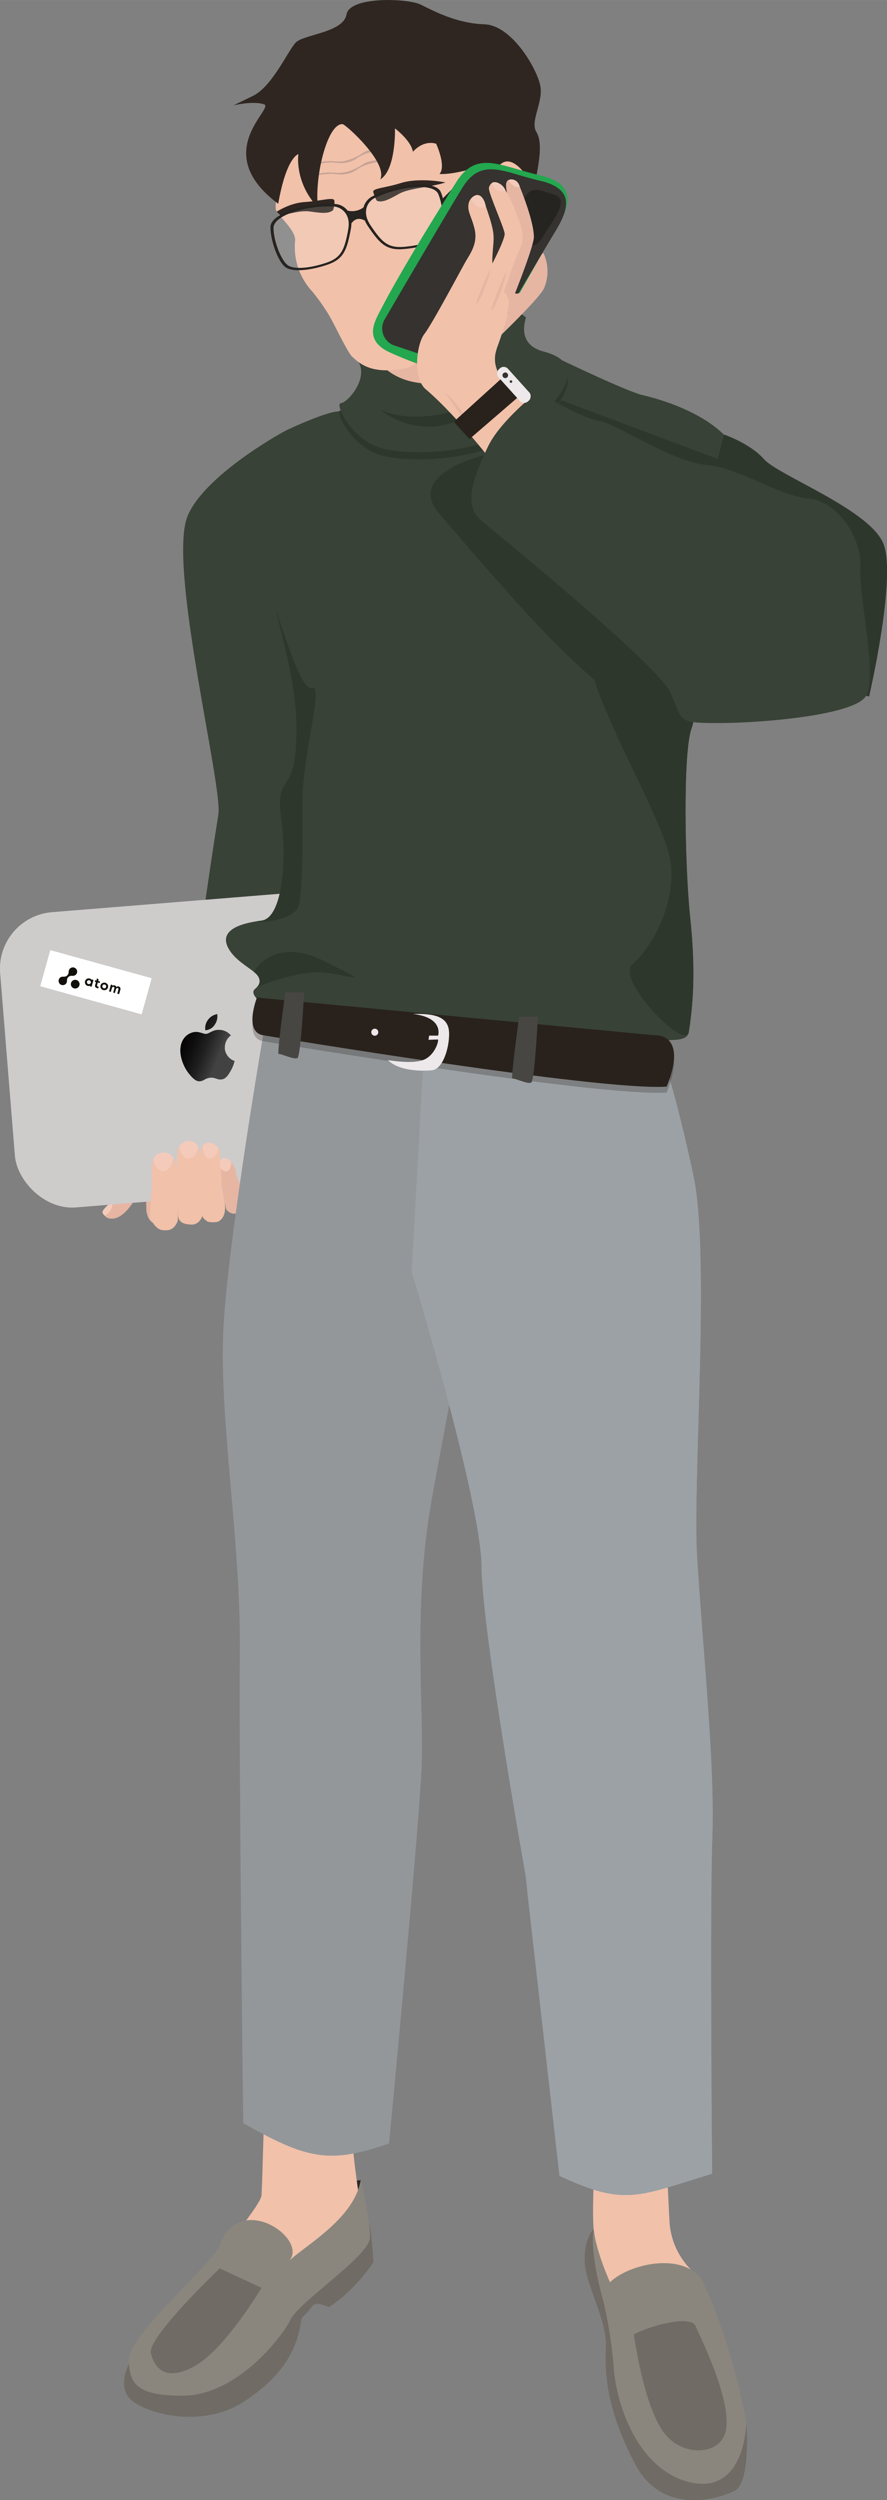 <?xml version="1.0" encoding="UTF-8"?> <svg xmlns="http://www.w3.org/2000/svg" xmlns:xlink="http://www.w3.org/1999/xlink" width="149.78mm" height="421.87mm" viewBox="0 0 424.58 1195.85"><rect x="0" y="0" width="424.58" height="1195.85" fill="#808080" stroke="none"/> <defs> <style> .cls-1 { fill: none; } .cls-2 { fill: #384236; } .cls-3 { fill: #e6b6a3; } .cls-4 { fill: #f4cbba; } .cls-5 { fill: #d7a795; } .cls-6 { fill: #cecbcb; } .cls-7 { fill: url(#linear-gradient); } .cls-8 { fill: #fff; } .cls-9 { fill: #12100b; } .cls-10 { fill: #f1c1aa; } .cls-11 { fill: #2e372c; } .cls-12 { fill: #2b2825; } .cls-13 { fill: #706b65; } .cls-14 { fill: #8a867d; } .cls-15 { fill: #93979a; } .cls-16 { fill: #9ba1a5; } .cls-17, .cls-18 { fill: #29221c; } .cls-17 { opacity: 0.26; } .cls-19 { fill: #474643; } .cls-20 { fill: #ede9eb; } .cls-21 { fill: #c6a395; } .cls-22 { fill: #2f2621; } .cls-23 { clip-path: url(#clip-path); } .cls-24 { fill: #262320; } .cls-25 { fill: #f7f6f7; opacity: 0.14; } .cls-26 { fill: #23a74f; } .cls-27 { fill: #35322f; } .cls-28 { fill: #252420; } </style> <linearGradient id="linear-gradient" x1="-318.98" y1="300.96" x2="-345.69" y2="298.35" gradientTransform="translate(493.16 298.61) rotate(15.49)" gradientUnits="userSpaceOnUse"> <stop offset="0" stop-color="#424242"></stop> <stop offset="0.06" stop-color="#393939"></stop> <stop offset="0.28" stop-color="#202020"></stop> <stop offset="0.5" stop-color="#0e0e0e"></stop> <stop offset="0.73" stop-color="#030303"></stop> <stop offset="1"></stop> </linearGradient> <clipPath id="clip-path"> <path class="cls-1" d="M135.09,81.26S130.63,98,132.33,101s11,7.63,8.93,14.06c-2.87,8.74.2,13.63,6.52,20.56,3.45,4.22,7.43,11.48,9.64,15.05,2.65,4.27,9,18.28,11.47,20.24s18.13,3.59,27.15,0,37.5-37.27,38.79-41.11S236.45,95,236.45,95s-19-59.87-47.66-57.52S128,68,135.09,81.26Z"></path> </clipPath> </defs> <g id="Слой_2" data-name="Слой 2"> <g id="Layer_1" data-name="Layer 1"> <g> <path class="cls-2" d="M178.21,187.37s-12.05,9.12-17.16,9.51-20.29,7.1-24.22,9.06-39.21,22-47,40.8c-9.76,23.49,16.87,129.19,14.7,142.8-11,69.21-20.64,152-20.64,152s34.92,23.06,50.91,8.33c36.53-33.66,83.14-125.6,87-150.28C232.29,333.12,183.57,215.67,178.21,187.37Z"></path> <g> <g> <g> <path class="cls-3" d="M65,572.8s-5.18,10.36-11.7,10.08c-3.83,0-5-3.27,0-8.09S59.56,568.47,65,572.8Z"></path> <path class="cls-4" d="M53.25,574.79s2.33,2.73-3,6.79C48,579.62,48.89,579.1,53.25,574.79Z"></path> </g> <path class="cls-3" d="M73.12,584.84s-2.94-1.44-3.09-6.77.15-6.16.15-6.16l5.33,1.6Z"></path> <path class="cls-5" d="M117.55,575.77c0-.23,1-4,1.48-7s-5,0-5,0Z"></path> </g> <g> <g> <rect class="cls-6" x="3.3" y="430.44" width="193.59" height="141.69" rx="27.09" transform="translate(-40.07 9.7) rotate(-4.62)"></rect> <path class="cls-7" d="M107.59,501.46a6.94,6.94,0,0,0,4.7,6,16.94,16.94,0,0,1-1.8,4.62c-1.15,2-2.35,4-4.48,4.23s-2.87-1-5.26-.83-3,1.46-5,1.7-3.79-1.77-5.26-3.56c-3-3.67-5.62-10.59-3.25-15.6a7.67,7.67,0,0,1,6.15-4.44c2-.2,4,1,5.27.94s3.42-2,5.87-1.92a7.32,7.32,0,0,1,6,2.64,7.1,7.1,0,0,0-2.89,6.23m-4.88-11.31a6.87,6.87,0,0,0,1.22-5.12,7,7,0,0,0-4.41,2.74,6.57,6.57,0,0,0-1.27,5,5.78,5.78,0,0,0,4.46-2.59"></path> </g> <g> <rect class="cls-8" x="20.72" y="460.84" width="50.36" height="17.92" transform="translate(127.17 4.81) rotate(15.49)"></rect> <g> <path class="cls-9" d="M35.43,472.73A2.08,2.08,0,1,0,34,470.18,2.07,2.07,0,0,0,35.43,472.73Z"></path> <path class="cls-9" d="M34.58,466.75a2.18,2.18,0,0,0-2.52,2c0,.18,0,.36,0,.55a2,2,0,0,1-.66,1.38,2,2,0,0,1-1.44.51,2,2,0,0,1-1.39-.65,2,2,0,0,1-.51-1.45,1.94,1.94,0,0,1,.16-.75,1.88,1.88,0,0,1,.44-.64,2,2,0,0,1,.64-.42,2.18,2.18,0,0,1,.76-.14,3.41,3.41,0,0,0,1.42-.13,2.21,2.21,0,0,0,1.36-1.87c0-.23,0-.47.07-.7a2,2,0,0,1,3.17-1.35,2,2,0,0,1,.79,1.13,2,2,0,0,1-1.11,2.33A2.38,2.38,0,0,1,34.58,466.75Z"></path> <path class="cls-9" d="M46.52,471.63a.46.46,0,0,1-.05-.2.44.44,0,0,1,0-.2l.36-1.28.88.25.2-.72-.91-.25.21-.73-.76-.59-.3,1.09-.61-.17-.2.71.6.17-.39,1.39a1.12,1.12,0,0,0-.07.48,1.23,1.23,0,0,0,.14.46,1.13,1.13,0,0,0,.33.36,1.16,1.16,0,0,0,.44.19l.63.17.22-.79-.41-.11a.52.52,0,0,1-.19-.08A.67.67,0,0,1,46.52,471.63Z"></path> <path class="cls-9" d="M51.24,470.55a2,2,0,0,0-.84-.48,2,2,0,0,0-1,0,1.72,1.72,0,0,0-.81.45,1.82,1.82,0,0,0-.47.82,1.87,1.87,0,0,0,0,.94,1.67,1.67,0,0,0,.47.8,1.8,1.8,0,0,0,.84.47,1.88,1.88,0,0,0,1,0,1.68,1.68,0,0,0,.8-.45,1.9,1.9,0,0,0,.48-.82,1.8,1.8,0,0,0,0-.95A1.6,1.6,0,0,0,51.24,470.55Zm-.87,2.07a.92.92,0,0,1-.69.08,1,1,0,0,1-.56-.43,1.1,1.1,0,0,1-.11-.35,1.17,1.17,0,0,1,0-.37.84.84,0,0,1,.16-.33.93.93,0,0,1,.27-.25.94.94,0,0,1,.7-.07.88.88,0,0,1,.66.77.92.92,0,0,1,0,.37,1,1,0,0,1-.15.33,1,1,0,0,1-.27.24Z"></path> <path class="cls-9" d="M57.56,472.44a1,1,0,0,0-.3-.38,1.08,1.08,0,0,0-.43-.21,1.3,1.3,0,0,0-1.16.24,1.05,1.05,0,0,0-.28-.49,1.2,1.2,0,0,0-.53-.29,1.22,1.22,0,0,0-.57,0,1.34,1.34,0,0,0-.53.23l.11-.4-.78-.22-.91,3.27.88.25.49-1.77a1,1,0,0,1,.33-.55.59.59,0,0,1,.26-.1.5.5,0,0,1,.27,0,.34.34,0,0,1,.19.09.38.38,0,0,1,.12.17.87.87,0,0,1,0,.53l-.53,1.91L55,475l.49-1.77a1,1,0,0,1,.33-.55.71.71,0,0,1,.25-.11.63.63,0,0,1,.27,0,.34.34,0,0,1,.19.09.37.37,0,0,1,.13.17.87.87,0,0,1,0,.53l-.53,1.91.89.24.57-2.05A1.47,1.47,0,0,0,57.56,472.44Z"></path> <path class="cls-9" d="M44,468.4l-.09.3a1.63,1.63,0,0,0-1-.67,1.77,1.77,0,0,0-.94,0,1.65,1.65,0,0,0-.79.45,1.86,1.86,0,0,0-.46.82,1.8,1.8,0,0,0,0,1,1.64,1.64,0,0,0,.44.79,1.78,1.78,0,0,0,.82.47,1.6,1.6,0,0,0,1.16-.09l-.08.29.78.22.91-3.27-.79-.22Zm-1,2.19a1,1,0,0,1-.7.08.92.92,0,0,1-.65-1.15,1,1,0,0,1,.43-.57,1,1,0,0,1,.71-.08,1,1,0,0,1,.57.44.8.8,0,0,1,.11.34.77.77,0,0,1,0,.37.84.84,0,0,1-.16.33.81.81,0,0,1-.28.24Z"></path> </g> </g> </g> <g> <path class="cls-10" d="M71.54,582.26s.92-10.42,1.13-14.41S72,555.08,74.3,553.14s7.46-3.78,9.81,3.47c1,3,1.22,26.77.92,27.49s-1.64,4.08-4.8,4.29S75.12,588.69,71.54,582.26Z"></path> <path class="cls-10" d="M84.52,559.19s.27-7.38.64-9.52,6.51-7.77,10.29,0c.51,1.53.92,11.64.61,14.5s1.53,11.55,1.23,15.33-2.76,6.33-5.62,6.23-6.5-.61-6.51-4.9S84.52,559.19,84.52,559.19Z"></path> <path class="cls-3" d="M108.22,578.27a4.56,4.56,0,0,0,5.52,1.94c3.78-1.22,4.49-5.1,3.27-8.58s-4.05-8.89-4.12-11.13-2.73-6.34-4.67-6.34-4.39.72-4.29,1.74-.09,5.72,1,7.76S107.4,574.7,108.22,578.27Z"></path> <path class="cls-4" d="M73.43,554.48s1.15,5.95,4.92,5.73,4.51-6.3,4.51-6.3C82.86,552,75.78,548.85,73.43,554.48Z"></path> <path class="cls-4" d="M85.64,548.61s1.5,5.79,4.6,5.55,4.37-3.57,4.63-5.55C92.78,544.45,87.72,545,85.64,548.61Z"></path> <path class="cls-4" d="M110.5,555.54c.42.23.13,4.36-2.08,4.68s-4.45-3.07-4.45-3.07C103.6,555.76,107.3,551.88,110.5,555.54Z"></path> <path class="cls-10" d="M99.54,584.4s4.08.72,5.61-.51,3-3.17,2.46-8.27-1.45-3.88-1.55-9.91-1.21-9.61-.8-12.47a5.55,5.55,0,0,0-4.7-6.54c-3.58-.51-5,2.15-4.47,10.53s-.69,3.22.46,13.26S94.63,581.23,99.54,584.4Z"></path> <path class="cls-4" d="M97,548.2s.36,6,3.47,6,4.1-4.79,4.1-4.79C104,547.61,99,544.63,97,548.2Z"></path> </g> </g> <path class="cls-11" d="M416,333.19s13.1-56.32,7-72.79-50.28-32.88-57.22-40.71-19.48-11.94-19.48-11.94l-23.61,96.86Z"></path> <path class="cls-11" d="M251.73,151.93s-4.13-4.41-8.45-1.42S244,156.64,251.73,151.93Z"></path> <path class="cls-11" d="M172.66,162.55s15.76-3,16,2.89-7.87,14.33-11.85,10S172.66,162.55,172.66,162.55Z"></path> <path class="cls-3" d="M247.53,90.55S236.1,139.44,250,166.62s-65.67,25-69.89,18.52,8.68-82.94,8.68-82.94Z"></path> <g> <path class="cls-12" d="M172.69,1042.8l-5.35.59,4.07,4.19A12.91,12.91,0,0,0,172.69,1042.8Z"></path> <path class="cls-10" d="M110,1072.08s14.86-18.11,15.18-22,1.44-46.66,1.44-46.66l43.79,9-1.2,17.11c-.1,1.55,2.68,22.48,3.2,23.94,1,2.71,0,0,.33,1.44.49,2.14-2.55,15.8-2.55,15.8S142.05,1097.65,110,1072.08Z"></path> <path class="cls-13" d="M61.7,1130.89s-5.31,9.28,0,15.92,33.61,15.92,55.28,1.77,26-28.81,27.33-39.76c6.93-6.25,4-8.71,13.18-5.36,13-8.27,21.23-21.45,21.23-21.45s-1-18.57-2.53-19.12S72.48,1148.93,61.7,1130.89Z"></path> <path class="cls-14" d="M172.66,1042.83s.06,0,.07,0c.44,1.86,4.39,18.9,4.39,27.25,0,8.85-33.61,30.52-38,39.36s-26,36.44-51.7,36.44c-21.66,0-25.69-5.48-25.69-17.42s41.57-46.88,43.78-55.28c9.58-24.75,41.57-2.7,33.16,7.89a0,0,0,0,0,.06,0C147.55,1073.14,169.47,1060.83,172.66,1042.83Z"></path> <path class="cls-13" d="M105.17,1085s-34.61,32.94-32.94,40.45,7.5,14.18,21.68,5.84,31.28-37,31.28-37Z"></path> </g> <path class="cls-10" d="M284.06,1036.75c1.47,1.26-4.49,42.69,7.93,59.56s43.48-6.71,43.48-6.71a35.55,35.55,0,0,1-15-27.06c-.94-18.24-1.72-35.22-1.72-35.22Z"></path> <path class="cls-13" d="M357.31,1158.86s2.07,28.22-5.39,32.32-34.68,12.31-47.73-12.31-14.89-42.19-14.18-55.69-9.32-29.29-10.06-40.69,4.17-16.36,4.17-16.36,8.87,66.13,34.6,86.27S357.31,1158.86,357.31,1158.86Z"></path> <path class="cls-14" d="M288.46,1099.3c-1.71-12.16,34.41-25.27,47-9.7,10.31,20.32,18.8,51.71,21.84,69.26-.48,10.18-4.88,34.45-28.14,28.15s-33.92-35.38-35.37-54.28A205.08,205.08,0,0,0,288.46,1099.3Z"></path> <path class="cls-13" d="M303.44,1116.59s4.63,35.57,15.28,48.11c8.73,10.27,25.14,9.52,28.35-.74,4.36-13.91-11.93-46.25-14.17-51.47S311.64,1112.12,303.44,1116.59Z"></path> <path class="cls-3" d="M235.81,121.25s-15.24,37.9-18.48,46.73-37.66,10.69-37.82,3.54C179.23,159.32,204.2,119.85,235.81,121.25Z"></path> <path class="cls-14" d="M292,1091.63s-6.64-14.49-7.87-25.5c-1.87,12.35,4.34,33.17,4.34,33.17"></path> <path class="cls-2" d="M173.13,504.39s21.49,33.16,130.25,10.3c-1.38-26.33,24.78-11.55,26.32-21.11,2.31-14.28,3.18-31.31.69-54.59s-3.67-78.58.65-90.64,1.91-46.15,0-58.62,15.24-82,15.24-82-10.86-12.3-39.7-19c-11.06-3.42-46.37-20.63-46.37-20.63s-60.47,46.71-91.77,24.69c-10.18,6.72-10.94,6.93-17.15,9.51-5.44,2.26-35.58,14.14-57.64,38.59-3.15,3.49,34,33.55,39.74,56.43s9.8,40.44,8.17,61.28-9.81,12.26-6.95,33.09.41,47.39-9.39,48.62-21.25,4.49-15.53,13.89S130.37,466.1,122.07,473,173.13,504.39,173.13,504.39Z"></path> <path class="cls-11" d="M172.66,166s-.19,4.7,3.2,12.69-9.57,17.35-12.72,17.59,5.33,18.16,20.34,21.79,56.15,3.15,80.36-20.82c15.25-17.42,5.56-23.23-3.63-25.65s-11.9-9-9.72-16.25c-4.6-7-31.11,32.45-43.23,31.85C191.75,186.4,184,182.66,172.66,166Z"></path> <path class="cls-2" d="M172.66,162.55s-3.89,3.63-.51,11.62-5.86,18.43-9,18.67,5.33,18.15,20.34,21.78,56.15,3.15,80.36-20.81c15.25-17.43,5.56-23.24-3.63-25.66s-10.65-9-8.48-16.22c-4.59-7-32.35,32.42-44.47,31.83C191.75,183,184,179.25,172.66,162.55Z"></path> <path class="cls-11" d="M182,196s19.83,17,43.27,1.75l23.43-15.26S209.87,208.23,182,196Z"></path> <path class="cls-11" d="M143.23,432.41c2.31-14.28,1.19-38.59,1.59-51.39.73-23.49,10.47-54.56,4.25-52s-21.4-54.55-15.68-31.67,9.8,40.44,8.17,61.28-9.81,12.26-6.95,33.09.41,47.39-9.39,48.62S141.69,442,143.23,432.41Z"></path> <path class="cls-11" d="M329.7,493.58a180.43,180.43,0,0,0,2-36.65c-.21-5.55-.65-11.51-1.33-17.94-2.5-23.28-3.67-78.58.65-90.64s1.91-46.15,0-58.62-47.53-.37-49.17,20.47S318.16,391.55,321,412.38s-10,41.91-18.3,48.86S328.16,503.14,329.7,493.58Z"></path> <path class="cls-15" d="M128.12,482.44s-19.74,112.84-21.3,156,8.54,100.32,8,151.67,1.61,225.42,1.61,225.42c30.5,17.25,41.34,19.67,69.8,9.68,0,0,13.66-142.79,15.52-178.28,1.48-27.93-4.37-76.45,4.64-128.23,4-22.66,19.14-102,19.14-102s18.56,106.1,18.79,137.19,8.08,151.31,8.08,151.31l15.39,135.53c31.36,14.64,37.36,9.83,73.07-1,0,0-1.17-126,.1-161.13s-4.56-89-7.31-134.07c-2.2-36,6.36-143.91-1.72-182.05s-15.24-59.15-15.24-59.15Z"></path> <path class="cls-16" d="M197.05,608.24S230.26,718,230.48,749.12s21.1,147.93,21.1,147.93l16.24,143.69c31.36,14.64,37.36,9.83,73.07-1,0,0-1.17-126,.1-161.13s-4.56-89-7.31-134.07c-2.2-36,6.36-143.91-1.72-182.05s-15.24-59.15-15.24-59.15L203.88,485Z"></path> <path class="cls-17" d="M125.94,498s161.33,26.81,193.19,24.56c10.57-26.14-5.91-24.56-5.91-24.56L123,480S116.52,496.49,125.94,498Z"></path> <path class="cls-18" d="M125.94,495.16S287.27,522,319.13,519.73c10.57-26.15-5.91-24.57-5.91-24.57L123,477.14S116.52,493.62,125.94,495.16Z"></path> <path class="cls-19" d="M136.59,474.62s-4.16,29.84-3.2,29.52,7.39,2.88,9,1.92,3.18-31.44,3.18-31.44Z"></path> <path class="cls-19" d="M248.5,486.35s-4.16,29.84-3.2,29.52,7.39,2.88,9,1.92,3.18-31.44,3.18-31.44Z"></path> <path class="cls-3" d="M237.68,162.36s21-20.1,22.77-24.57a20.67,20.67,0,0,0-.36-16.86s-8.19,6.11-8.69,10.41S237.68,162.36,237.68,162.36Z"></path> <circle class="cls-20" cx="179.4" cy="493.71" r="1.68"></circle> <path class="cls-20" d="M185.69,507.05s11.11,2,16.75,0,7.67-9.08,7.2-9.87l-4.54.16.32-2h4.29s2.82-8.62-12-10.34c12.88-.47,17.27,2.66,17.27,9.55s-3,16.91-8.3,17.38S190.86,512.22,185.69,507.05Z"></path> <path class="cls-11" d="M123,472.15s19-8.25,32.17-6.92,24.43,6.62,0-5.58-33.69,5.21-33.69,5.21S126.53,468.25,123,472.15Z"></path> <g> <path class="cls-10" d="M135.09,81.26S130.63,98,132.33,101s9.32,9.37,8.93,14.06a31.23,31.23,0,0,0,8.28,24.43,97.25,97.25,0,0,1,7.88,11.18c2.65,4.27,9,18.28,11.47,20.24s8.24,9,26,5c9.5-2.11,38.68-42.33,40-46.17S236.45,95,236.45,95s-19-59.87-47.66-57.52S128,68,135.09,81.26Z"></path> <path class="cls-21" d="M147.38,84.36s6.75-2.43,13-1.74,11.77-3,13.91-4.39,9-2.32,11.21-1.22c0,0-9.44.32-14.34,3.88s-9.54,2.41-11.94,2.23S147.38,84.36,147.38,84.36Z"></path> <path class="cls-21" d="M147.38,78.92s6.75-2.43,13-1.74,11.77-3,13.91-4.39,9-2.32,11.21-1.22c0,0-9.44.32-14.34,3.88s-9.54,2.41-11.94,2.23S147.38,78.92,147.38,78.92Z"></path> <path class="cls-10" d="M233.84,87.72s3-24.42,11.46-24.39,13.83,27.56,7.55,35.75-16.39,6.24-16.39,6.24"></path> <path class="cls-22" d="M164,59.37c1.45.1,21.9,18.48,18,26.44,7.64-4.6,7.06-24.4,7.06-24.4s7.77,5.84,8.58,11.18c5.59-6.11,11.15-3.82,11.15-3.82s4.94,10.71,1.58,14.45c6,.28,14.26-2.17,14.26-2.17l8.25,26.5s.86-24.66,7.09-29.32S254,86.16,255.43,90.6c2.87-13.38,4.37-22.46,1.28-27.57s3.5-14.15,1.89-22.17S245,12,231.83,11.61s-24.25-6.37-30.45-9.42-34-4.06-35.51,4.69-20.58,9.52-24.34,13.48-11.18,21-20.5,25.52l-9.31,4.53h0s9.21-2.29,14.64-.54S100,72.72,133.17,97.46C137.1,75,142.83,73.7,142.83,73.7s-2.08,13.41,9.38,25.59C150.36,85,156.65,58.86,164,59.37Z"></path> <path class="cls-22" d="M180.42,96.05a14.8,14.8,0,0,1-1.76-4.34c-.18-1.69,5.78-1.83,13.11-4.14s17.49-1.15,21.44-.29c-7.33,2.31-17.2,2.63-22.26,5.45S183,97,180.42,96.05Z"></path> <g class="cls-23"> <path class="cls-22" d="M159.45,100.48s1-3,.54-4.67-6.5.35-14.17.82-14.17,5-17.55,7.23c7.68-.48,14.43-3.52,20.17-2.7S157.39,102.28,159.45,100.48Z"></path> </g> <g> <path class="cls-24" d="M211,91.87c-2.54-5.91-19.76-4.07-32.43,1.88a8.35,8.35,0,0,0-4.22,4.36,8.22,8.22,0,0,0-.34,1.06h0a9.11,9.11,0,0,1-7.65,1.56h0A8,8,0,0,0,160,97.56c-14-.47-30.55,4.62-30.54,11.06,0,6.72,3.92,17.36,7.61,19.45s11.62,1.23,19.52-1.43,9.43-6.93,11.33-17a16.46,16.46,0,0,0,.29-2.82h0c1.65-2.25,3.77-2.78,6.44-1.32h0A15.61,15.61,0,0,0,176,108c5.71,8.47,8.8,11.8,17.11,11.13s16.08-3,18.5-6.39S213.62,98.05,211,91.87Zm-44.34,18.06c-1.76,9.32-3.18,13.29-10.51,15.75S141.3,129,138,127s-7.07-11.82-7.07-18c0-6,15.36-10.71,28.35-10.26a7.67,7.67,0,0,1,5.19,2.17C166.11,102.48,167.53,105.27,166.64,109.93Zm43.74,2.2c-2.24,3.14-9.46,5.31-17.17,5.93s-10.58-2.46-15.88-10.33c-2.64-3.93-2.44-7-1.58-9.19a7.71,7.71,0,0,1,3.91-4c11.76-5.53,27.75-7.24,30.1-1.75C212.22,98.48,212.77,109,210.38,112.13Z"></path> <polyline class="cls-24" points="211.27 95.58 227.9 78.92 228.59 82.18 212.15 97.99"></polyline> <path class="cls-25" d="M130.94,109c0-6,15.36-10.71,28.35-10.27a7.73,7.73,0,0,1,5.19,2.18c1.63,1.62,3.05,4.41,2.16,9.07-1.76,9.31-3.18,13.29-10.51,15.75s-14.83,3.32-18.12,1.32S130.94,115.23,130.94,109Z"></path> <path class="cls-25" d="M210.4,112.12c-2.24,3.13-9.45,5.32-17.16,5.95s-10.59-2.44-15.89-10.3c-2.66-3.93-2.47-7-1.61-9.19a7.71,7.71,0,0,1,3.91-4c11.75-5.55,27.73-7.29,30.1-1.8C212.21,98.47,212.78,109,210.4,112.12Z"></path> </g> </g> <path class="cls-11" d="M237.66,216.14s-45.54,8.92-27.23,29.77,67.34,80.87,92.53,91.61,67.9,4.68,67.9,4.68Z"></path> <polygon class="cls-11" points="255.56 205.15 268.85 191.5 349.88 221.88 340.64 247.88 255.56 205.15"></polygon> <g> <path class="cls-26" d="M181.32,149.9c11.05-21.64,31.22-53.36,36.89-62.52,9.86-15.94,21.12-7.92,40-3.59s14.21,15.66,7.65,26.42c-4.09,6.69-33.41,59-36.9,65-3.42,8.18-24.63,1.27-42-6.48C174.58,163.27,178.79,154.86,181.32,149.9Z"></path> <path class="cls-27" d="M188.8,165.25a8.59,8.59,0,0,1-4.68-12.47c9.8-16.77,30.33-51.86,37.22-63C230.51,75,241,82.41,258.5,86.44S271.72,101,265.62,111c-4.88,8-27.26,45.92-36,60.78a8.58,8.58,0,0,1-10.14,3.78Z"></path> <path class="cls-28" d="M248.75,116.45s6.93,4.19,11-3S273.5,95.37,265.07,93s-11.35-5.21-15.79,5.4S239.24,113.24,248.75,116.45Z"></path> </g> <g> <g> <path class="cls-3" d="M244.56,85.85a3.9,3.9,0,0,1,3.85,2.45c2.07,5.07,7,17.81,7.15,24.87.12,4.93-11.85,34.14-11.85,34.14s-14.54,2.75-14.71,5.5,9.11,9.89,8.73,13.92-15.95,31-15.95,31-20.44-16.2-14.67-32.22c4.15-11.51,25.57-23.94,34.5-44.79,2.09-4.9,2-24,1.09-28.54C241.76,87.76,242.15,86,244.56,85.85Z"></path> <path class="cls-10" d="M232.79,131.49s9.36-17,8.75-20c-.73-3.58-7.16-18-7.51-21.14-.28-2.55,4.87-8.51,11.47,7.63s5.41,16.38,1.75,24.8-11.51,34.51-11.51,34.51Z"></path> <path class="cls-10" d="M203.81,186.2c-6.3-5.35-4.52-21.51-.64-26.52s17.84-31.4,20-35.06,5.58-8.51,4-15.08-3.79-8.56-2.73-12.71a4.93,4.93,0,0,1,1.1-1.91c1.65-1.88,4.68-3.08,6.42,2,5.53,16,4.41,15.19,3.79,25.11-1,15.52,7.2,15.31,8.11,23.38.43,3.77-6.11,21.37-6.11,21.37-4.93,15.34,12.81,22.25,33.24,46l-23.92,25C250.84,240,223.32,202.8,203.81,186.2Z"></path> </g> <path class="cls-3" d="M234.75,128.5s-6.51,13.82-6.64,16.38S234.4,133.82,234.75,128.5Z"></path> <path class="cls-3" d="M213.19,187.93s9.48,14.18,11.88,15.84S218.11,191.44,213.19,187.93Z"></path> <path class="cls-3" d="M242.29,129.66s-6.88,15.61-7,18.52S242,135.69,242.29,129.66Z"></path> <path class="cls-3" d="M246.2,131s-2.88,11.74,2.56,9.06-6.1,10.47-6.1,10.47Z"></path> <path class="cls-4" d="M225.52,94.92s2.52,6.56,7,3.61C231.64,94.05,228.74,91.38,225.52,94.92Z"></path> <path class="cls-4" d="M235.3,87.68s1.7,5.1,6.68,3.4C240.64,87.58,236.37,86.24,235.3,87.68Z"></path> <path class="cls-4" d="M243.29,86.19s2.83,4.37,5.52,3.08C247.89,86.12,245.08,85.19,243.29,86.19Z"></path> </g> <path class="cls-2" d="M257.36,187.37s-18,13.92-23.85,26.39-12.49,27.46-3.32,35.1,84.07,68.61,90.59,82.24,2.24,14.8,23.6,14.74,63.9-3.84,69.94-12.65-3.29-47.7-2.49-61.68-10.53-31.73-25-33.1-32.47-14.53-49-16.09-42.4-19.64-51.13-21S257.36,187.37,257.36,187.37Z"></path> <polygon class="cls-18" points="217.2 201.73 241.19 179.98 249.34 188.78 224.72 210 217.2 201.73"></polygon> <rect class="cls-20" x="235.63" y="181.05" width="20.74" height="6.08" rx="2.72" transform="translate(217.88 -121.88) rotate(47.94)"></rect> <circle class="cls-27" cx="241.86" cy="179.5" r="1.35"></circle> <circle class="cls-27" cx="244.58" cy="182.51" r="0.61"></circle> </g> </g> </g> </svg> 
